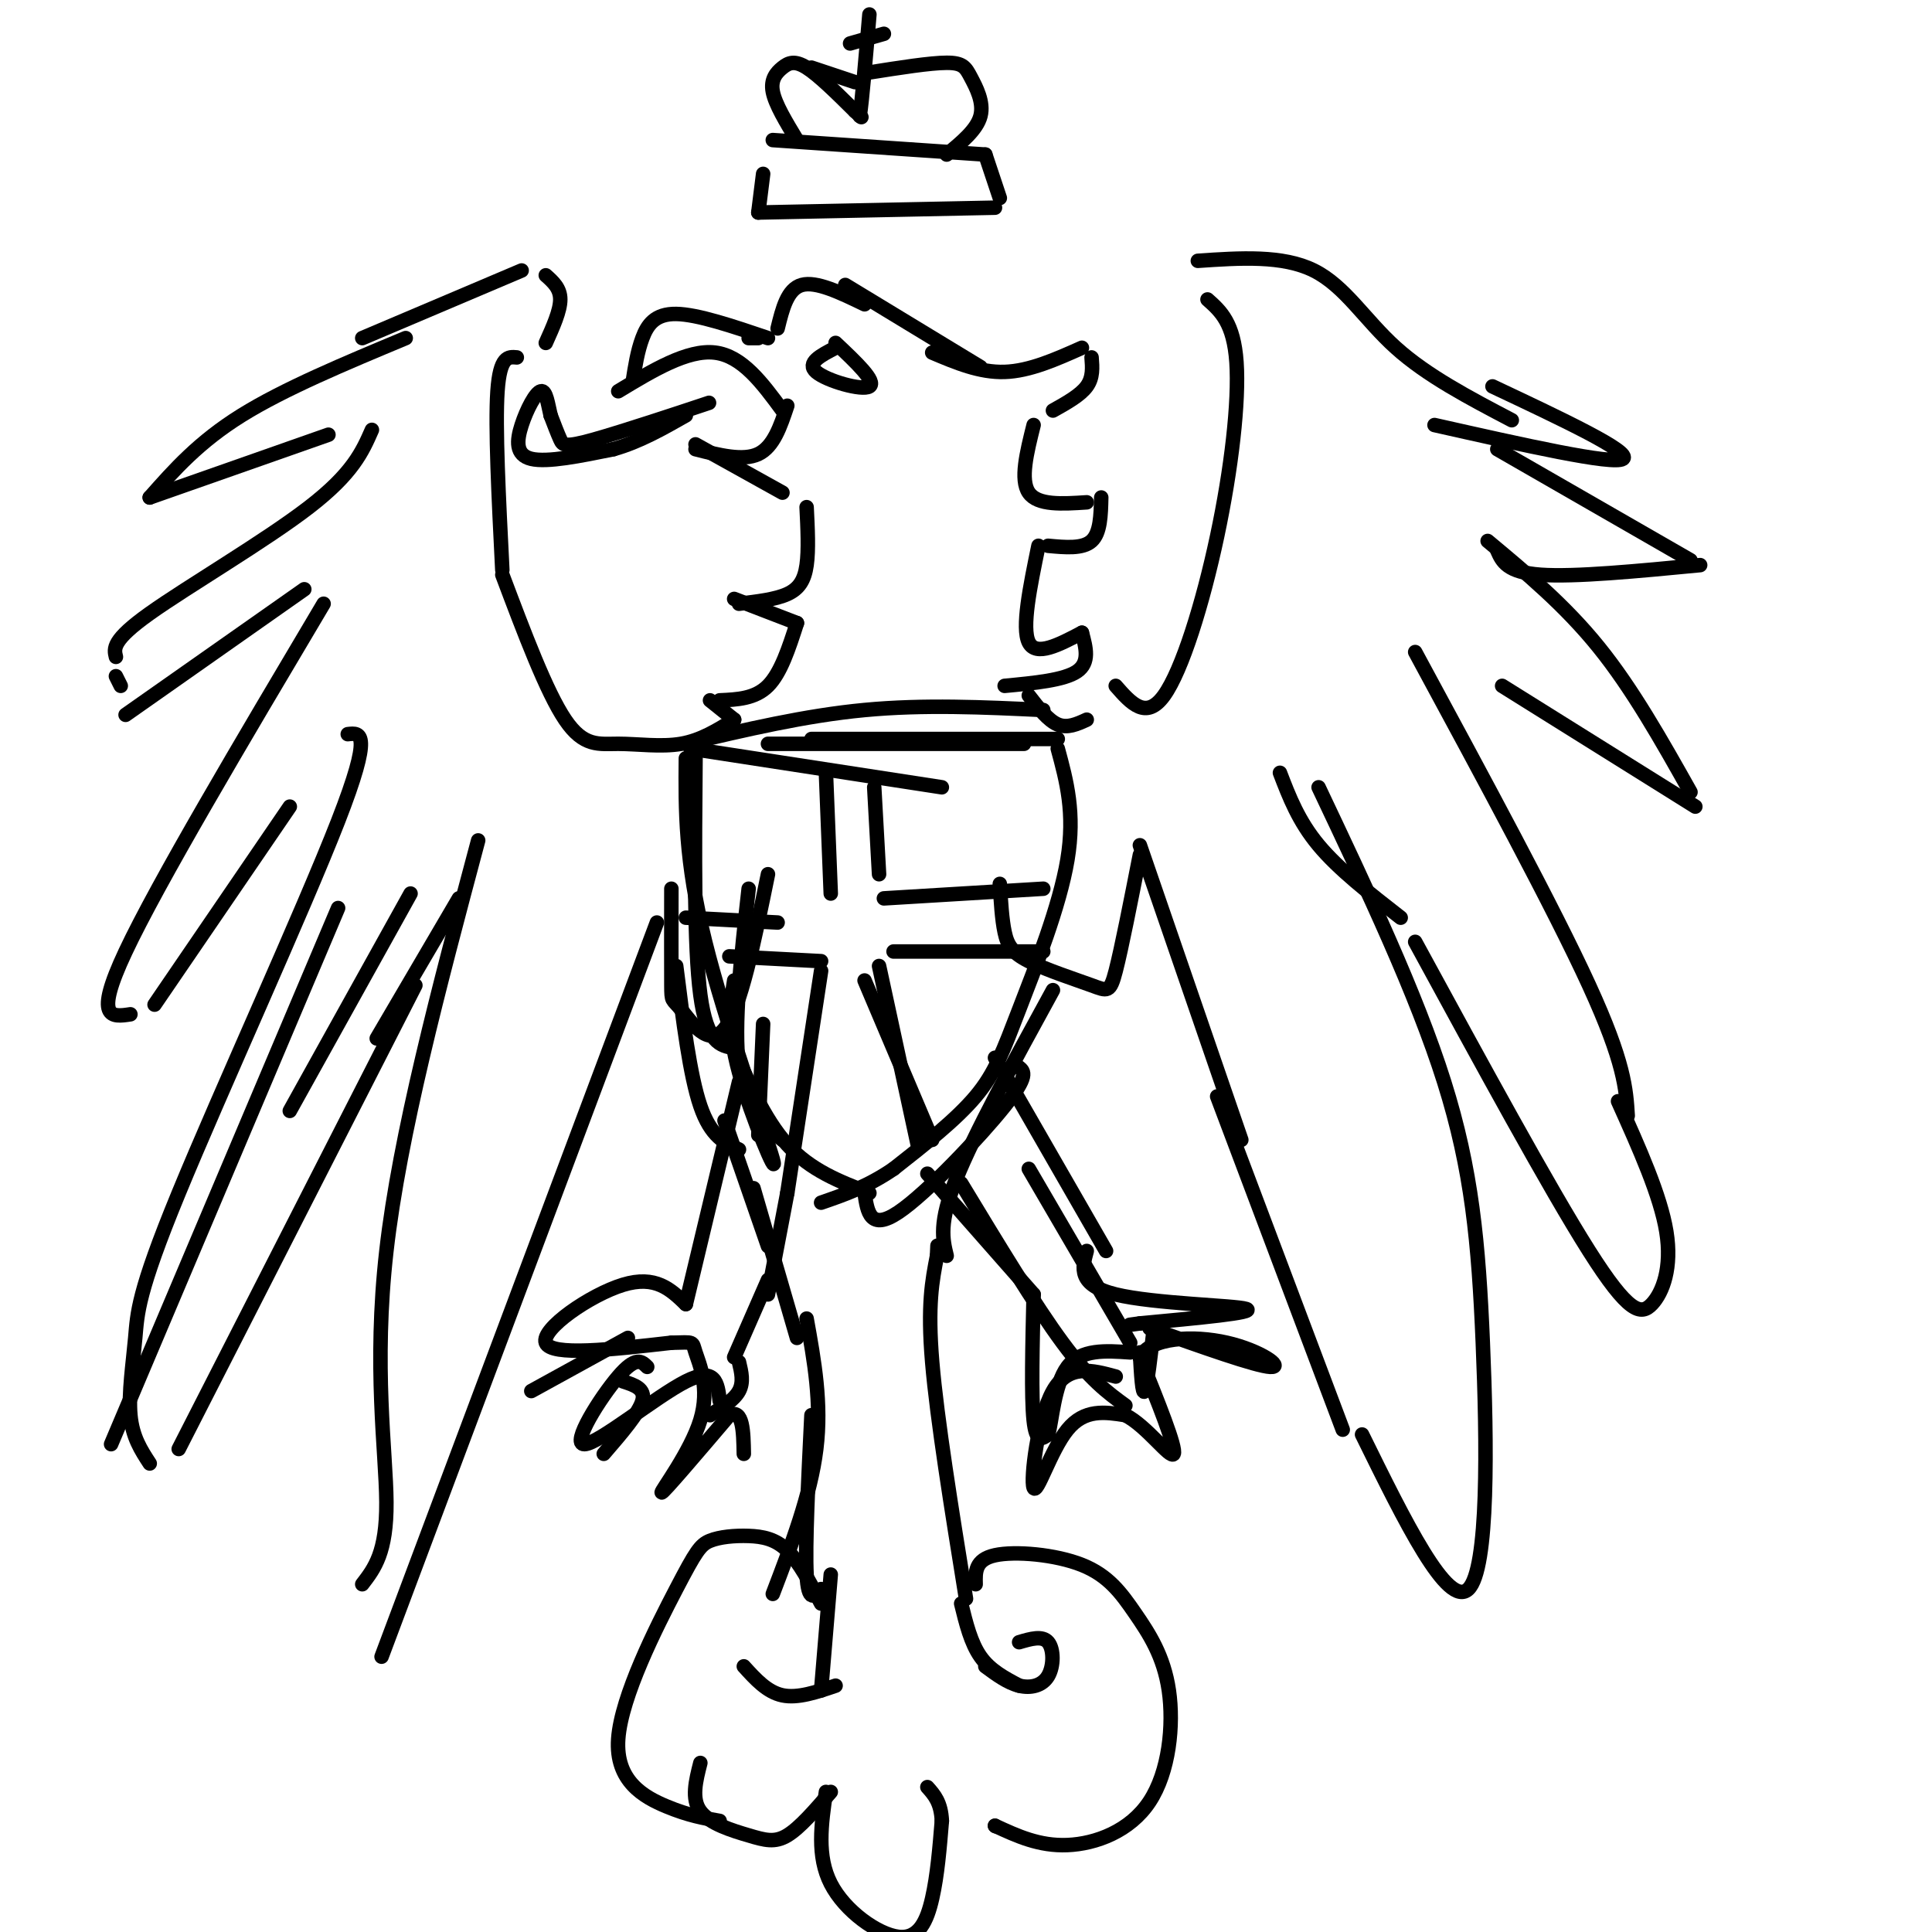 <svg viewBox='0 0 400 400' version='1.1' xmlns='http://www.w3.org/2000/svg' xmlns:xlink='http://www.w3.org/1999/xlink'><g fill='none' stroke='rgb(0,0,0)' stroke-width='3' stroke-linecap='round' stroke-linejoin='round'><path d='M157,70c0.000,0.000 -2.000,0.000 -2,0'/><path d='M159,70c-7.289,-2.467 -14.578,-4.933 -19,-5c-4.422,-0.067 -5.978,2.267 -7,5c-1.022,2.733 -1.511,5.867 -2,9'/><path d='M128,81c7.167,-4.333 14.333,-8.667 20,-8c5.667,0.667 9.833,6.333 14,12'/><path d='M163,84c-1.417,4.250 -2.833,8.500 -6,10c-3.167,1.500 -8.083,0.250 -13,-1'/><path d='M144,92c0.000,0.000 18.000,10.000 18,10'/><path d='M161,68c1.000,-4.083 2.000,-8.167 5,-9c3.000,-0.833 8.000,1.583 13,4'/><path d='M175,59c0.000,0.000 28.000,17.000 28,17'/><path d='M173,72c-3.067,1.578 -6.133,3.156 -4,5c2.133,1.844 9.467,3.956 11,3c1.533,-0.956 -2.733,-4.978 -7,-9'/><path d='M193,73c4.917,2.083 9.833,4.167 15,4c5.167,-0.167 10.583,-2.583 16,-5'/><path d='M226,74c0.167,2.083 0.333,4.167 -1,6c-1.333,1.833 -4.167,3.417 -7,5'/><path d='M214,88c-1.417,5.667 -2.833,11.333 -1,14c1.833,2.667 6.917,2.333 12,2'/><path d='M228,103c-0.083,3.667 -0.167,7.333 -2,9c-1.833,1.667 -5.417,1.333 -9,1'/><path d='M215,113c-1.750,8.500 -3.500,17.000 -2,20c1.500,3.000 6.250,0.500 11,-2'/><path d='M224,131c0.833,3.083 1.667,6.167 -1,8c-2.667,1.833 -8.833,2.417 -15,3'/><path d='M167,105c0.222,4.444 0.444,8.889 0,12c-0.444,3.111 -1.556,4.889 -4,6c-2.444,1.111 -6.222,1.556 -10,2'/><path d='M152,124c0.000,0.000 13.000,5.000 13,5'/><path d='M165,129c-1.667,5.167 -3.333,10.333 -6,13c-2.667,2.667 -6.333,2.833 -10,3'/><path d='M147,145c0.000,0.000 5.000,4.000 5,4'/><path d='M152,149c-3.429,2.143 -6.857,4.286 -11,5c-4.143,0.714 -9.000,0.000 -13,0c-4.000,0.000 -7.143,0.714 -11,-5c-3.857,-5.714 -8.429,-17.857 -13,-30'/><path d='M104,118c-0.750,-14.833 -1.500,-29.667 -1,-37c0.500,-7.333 2.250,-7.167 4,-7'/><path d='M113,71c1.500,-3.333 3.000,-6.667 3,-9c0.000,-2.333 -1.500,-3.667 -3,-5'/><path d='M108,56c0.000,0.000 -33.000,14.000 -33,14'/><path d='M84,70c-12.583,5.250 -25.167,10.500 -34,16c-8.833,5.500 -13.917,11.250 -19,17'/><path d='M31,103c0.000,0.000 37.000,-13.000 37,-13'/><path d='M77,89c-1.978,4.511 -3.956,9.022 -13,16c-9.044,6.978 -25.156,16.422 -33,22c-7.844,5.578 -7.422,7.289 -7,9'/><path d='M24,140c0.000,0.000 1.000,2.000 1,2'/><path d='M26,148c0.000,0.000 37.000,-26.000 37,-26'/><path d='M67,125c-17.167,28.917 -34.333,57.833 -41,72c-6.667,14.167 -2.833,13.583 1,13'/><path d='M32,208c0.000,0.000 28.000,-41.000 28,-41'/><path d='M72,152c2.633,-0.314 5.266,-0.628 -2,18c-7.266,18.628 -24.432,56.199 -33,77c-8.568,20.801 -8.537,24.831 -9,30c-0.463,5.169 -1.418,11.477 -1,16c0.418,4.523 2.209,7.262 4,10'/><path d='M37,300c0.000,0.000 49.000,-96.000 49,-96'/><path d='M99,174c-8.133,30.489 -16.267,60.978 -19,85c-2.733,24.022 -0.067,41.578 0,52c0.067,10.422 -2.467,13.711 -5,17'/><path d='M79,343c0.000,0.000 57.000,-152.000 57,-152'/><path d='M139,184c-0.012,8.196 -0.024,16.393 0,20c0.024,3.607 0.083,2.625 2,5c1.917,2.375 5.690,8.107 9,4c3.310,-4.107 6.155,-18.054 9,-32'/><path d='M213,144c2.000,2.583 4.000,5.167 6,6c2.000,0.833 4.000,-0.083 6,-1'/><path d='M231,142c3.137,3.583 6.274,7.167 10,2c3.726,-5.167 8.042,-19.083 11,-33c2.958,-13.917 4.560,-27.833 4,-36c-0.560,-8.167 -3.280,-10.583 -6,-13'/><path d='M248,54c8.778,-0.600 17.556,-1.200 24,2c6.444,3.200 10.556,10.200 17,16c6.444,5.800 15.222,10.400 24,15'/><path d='M309,80c14.500,6.833 29.000,13.667 27,15c-2.000,1.333 -20.500,-2.833 -39,-7'/><path d='M310,93c0.000,0.000 40.000,23.000 40,23'/><path d='M352,117c-13.000,1.250 -26.000,2.500 -33,2c-7.000,-0.500 -8.000,-2.750 -9,-5'/><path d='M308,112c8.000,6.667 16.000,13.333 23,22c7.000,8.667 13.000,19.333 19,30'/><path d='M351,167c0.000,0.000 -40.000,-25.000 -40,-25'/><path d='M293,135c14.333,26.500 28.667,53.000 36,69c7.333,16.000 7.667,21.500 8,27'/><path d='M335,228c4.393,9.768 8.786,19.536 10,27c1.214,7.464 -0.750,12.625 -3,15c-2.250,2.375 -4.786,1.964 -13,-11c-8.214,-12.964 -22.107,-38.482 -36,-64'/><path d='M290,190c-6.417,-5.000 -12.833,-10.000 -17,-15c-4.167,-5.000 -6.083,-10.000 -8,-15'/><path d='M236,175c0.000,0.000 21.000,61.000 21,61'/><path d='M252,227c0.000,0.000 26.000,69.000 26,69'/><path d='M282,297c8.875,18.048 17.750,36.095 22,32c4.250,-4.095 3.875,-30.333 3,-51c-0.875,-20.667 -2.250,-35.762 -8,-54c-5.750,-18.238 -15.875,-39.619 -26,-61'/><path d='M236,177c-1.903,9.684 -3.805,19.368 -5,24c-1.195,4.632 -1.681,4.211 -5,3c-3.319,-1.211 -9.470,-3.211 -13,-5c-3.530,-1.789 -4.437,-3.368 -5,-6c-0.563,-2.632 -0.781,-6.316 -1,-10'/><path d='M155,184c-1.583,14.167 -3.167,28.333 -2,37c1.167,8.667 5.083,11.833 9,15'/><path d='M158,212c0.000,0.000 -1.000,23.000 -1,23'/><path d='M144,157c-0.167,19.500 -0.333,39.000 1,49c1.333,10.000 4.167,10.500 7,11'/><path d='M152,203c-0.762,4.881 -1.524,9.762 1,19c2.524,9.238 8.333,22.833 7,18c-1.333,-4.833 -9.810,-28.095 -14,-45c-4.190,-16.905 -4.095,-27.452 -4,-38'/><path d='M142,154c12.333,-2.917 24.667,-5.833 37,-7c12.333,-1.167 24.667,-0.583 37,0'/><path d='M159,154c0.000,0.000 53.000,0.000 53,0'/><path d='M219,155c1.810,6.661 3.619,13.321 2,23c-1.619,9.679 -6.667,22.375 -10,31c-3.333,8.625 -4.952,13.179 -9,18c-4.048,4.821 -10.524,9.911 -17,15'/><path d='M185,242c-5.333,3.667 -10.167,5.333 -15,7'/><path d='M151,215c3.583,8.333 7.167,16.667 12,22c4.833,5.333 10.917,7.667 17,10'/><path d='M179,247c0.578,3.956 1.156,7.911 7,4c5.844,-3.911 16.956,-15.689 22,-22c5.044,-6.311 4.022,-7.156 3,-8'/><path d='M143,155c0.000,0.000 52.000,8.000 52,8'/><path d='M168,153c0.000,0.000 51.000,0.000 51,0'/><path d='M171,160c0.000,0.000 1.000,25.000 1,25'/><path d='M181,163c0.000,0.000 1.000,18.000 1,18'/><path d='M142,190c0.000,0.000 19.000,1.000 19,1'/><path d='M151,198c0.000,0.000 19.000,1.000 19,1'/><path d='M170,201c0.000,0.000 -7.000,46.000 -7,46'/><path d='M179,203c0.000,0.000 14.000,33.000 14,33'/><path d='M182,200c0.000,0.000 8.000,37.000 8,37'/><path d='M185,197c0.000,0.000 31.000,0.000 31,0'/><path d='M183,186c0.000,0.000 33.000,-2.000 33,-2'/><path d='M158,36c0.000,0.000 -1.000,8.000 -1,8'/><path d='M157,44c0.000,0.000 49.000,-1.000 49,-1'/><path d='M160,29c0.000,0.000 44.000,3.000 44,3'/><path d='M204,32c0.000,0.000 3.000,9.000 3,9'/><path d='M165,29c-2.250,-3.714 -4.500,-7.429 -5,-10c-0.500,-2.571 0.750,-4.000 2,-5c1.250,-1.000 2.500,-1.571 5,0c2.500,1.571 6.250,5.286 10,9'/><path d='M177,23c1.833,1.667 1.417,1.333 1,1'/><path d='M178,24c0.500,-3.333 1.250,-12.167 2,-21'/><path d='M180,15c6.298,-0.994 12.595,-1.988 16,-2c3.405,-0.012 3.917,0.958 5,3c1.083,2.042 2.738,5.155 2,8c-0.738,2.845 -3.869,5.423 -7,8'/><path d='M177,17c0.000,0.000 -9.000,-3.000 -9,-3'/><path d='M176,9c0.000,0.000 7.000,-2.000 7,-2'/><path d='M142,85c3.560,-1.185 7.119,-2.369 3,-1c-4.119,1.369 -15.917,5.292 -22,7c-6.083,1.708 -6.452,1.202 -7,0c-0.548,-1.202 -1.274,-3.101 -2,-5'/><path d='M114,86c-0.542,-2.212 -0.898,-5.242 -2,-5c-1.102,0.242 -2.951,3.758 -4,7c-1.049,3.242 -1.300,6.212 2,7c3.300,0.788 10.150,-0.606 17,-2'/><path d='M127,93c5.333,-1.500 10.167,-4.250 15,-7'/><path d='M153,224c0.000,0.000 -11.000,46.000 -11,46'/><path d='M163,247c0.000,0.000 -4.000,21.000 -4,21'/><path d='M192,243c0.000,0.000 22.000,25.000 22,25'/><path d='M206,219c0.000,0.000 23.000,40.000 23,40'/><path d='M159,265c0.000,0.000 -7.000,16.000 -7,16'/><path d='M142,270c-3.133,-3.022 -6.267,-6.044 -13,-4c-6.733,2.044 -17.067,9.156 -16,12c1.067,2.844 13.533,1.422 26,0'/><path d='M139,278c4.922,-0.105 4.226,-0.368 5,2c0.774,2.368 3.016,7.368 1,14c-2.016,6.632 -8.290,14.895 -8,15c0.290,0.105 7.145,-7.947 14,-16'/><path d='M151,293c2.833,-1.333 2.917,3.333 3,8'/><path d='M134,283c-1.161,-1.149 -2.321,-2.298 -6,2c-3.679,4.298 -9.875,14.042 -7,14c2.875,-0.042 14.821,-9.869 21,-13c6.179,-3.131 6.589,0.435 7,4'/><path d='M153,282c0.500,2.083 1.000,4.167 0,6c-1.000,1.833 -3.500,3.417 -6,5'/><path d='M214,268c-0.250,10.583 -0.500,21.167 0,26c0.500,4.833 1.750,3.917 3,3'/><path d='M217,297c0.778,-2.511 1.222,-10.289 4,-14c2.778,-3.711 7.889,-3.356 13,-3'/><path d='M225,259c-0.956,3.533 -1.911,7.067 6,9c7.911,1.933 24.689,2.267 27,3c2.311,0.733 -9.844,1.867 -22,3'/><path d='M236,274c-3.667,0.500 -1.833,0.250 0,0'/><path d='M236,280c0.250,4.500 0.500,9.000 1,8c0.500,-1.000 1.250,-7.500 2,-14'/><path d='M140,200c1.417,11.333 2.833,22.667 5,29c2.167,6.333 5.083,7.667 8,9'/><path d='M150,232c0.000,0.000 9.000,26.000 9,26'/><path d='M156,246c0.000,0.000 9.000,31.000 9,31'/><path d='M167,273c1.583,8.750 3.167,17.500 2,27c-1.167,9.500 -5.083,19.750 -9,30'/><path d='M168,293c-0.667,13.500 -1.333,27.000 -1,33c0.333,6.000 1.667,4.500 3,3'/><path d='M200,331c-3.000,-18.583 -6.000,-37.167 -7,-49c-1.000,-11.833 0.000,-16.917 1,-22'/><path d='M194,260c0.167,-3.667 0.083,-1.833 0,0'/><path d='M196,260c-0.833,-3.417 -1.667,-6.833 2,-16c3.667,-9.167 11.833,-24.083 20,-39'/><path d='M172,326c0.000,0.000 -2.000,24.000 -2,24'/><path d='M170,332c-2.269,-4.301 -4.538,-8.601 -7,-11c-2.462,-2.399 -5.117,-2.896 -8,-3c-2.883,-0.104 -5.993,0.185 -8,1c-2.007,0.815 -2.909,2.157 -7,10c-4.091,7.843 -11.371,22.189 -12,31c-0.629,8.811 5.392,12.089 10,14c4.608,1.911 7.804,2.456 11,3'/><path d='M145,365c-0.946,3.714 -1.893,7.429 0,10c1.893,2.571 6.625,4.000 10,5c3.375,1.000 5.393,1.571 8,0c2.607,-1.571 5.804,-5.286 9,-9'/><path d='M171,371c-0.964,6.643 -1.929,13.286 1,19c2.929,5.714 9.750,10.500 14,11c4.250,0.500 5.929,-3.286 7,-8c1.071,-4.714 1.536,-10.357 2,-16'/><path d='M195,377c-0.167,-3.833 -1.583,-5.417 -3,-7'/><path d='M202,328c-0.072,-2.545 -0.143,-5.089 4,-6c4.143,-0.911 12.502,-0.188 18,2c5.498,2.188 8.136,5.840 11,10c2.864,4.160 5.953,8.826 7,16c1.047,7.174 0.051,16.854 -4,23c-4.051,6.146 -11.157,8.756 -17,9c-5.843,0.244 -10.421,-1.878 -15,-4'/><path d='M206,378c0.000,0.000 0.100,0.100 0.1,0.1'/><path d='M199,332c1.000,4.083 2.000,8.167 4,11c2.000,2.833 5.000,4.417 8,6'/><path d='M204,345c2.315,1.708 4.631,3.417 7,4c2.369,0.583 4.792,0.042 6,-2c1.208,-2.042 1.202,-5.583 0,-7c-1.202,-1.417 -3.601,-0.708 -6,0'/><path d='M173,349c-3.917,1.333 -7.833,2.667 -11,2c-3.167,-0.667 -5.583,-3.333 -8,-6'/><path d='M199,245c7.667,12.667 15.333,25.333 21,33c5.667,7.667 9.333,10.333 13,13'/><path d='M213,242c0.000,0.000 21.000,36.000 21,36'/><path d='M231,285c-4.905,-1.333 -9.810,-2.667 -13,3c-3.190,5.667 -4.667,18.333 -4,20c0.667,1.667 3.476,-7.667 7,-12c3.524,-4.333 7.762,-3.667 12,-3'/><path d='M233,293c4.400,2.200 9.400,9.200 10,8c0.600,-1.200 -3.200,-10.600 -7,-20'/><path d='M236,281c2.155,-4.167 11.042,-4.583 18,-3c6.958,1.583 11.988,5.167 9,5c-2.988,-0.167 -13.994,-4.083 -25,-8'/><path d='M130,277c0.000,0.000 -20.000,11.000 -20,11'/><path d='M129,286c2.333,0.750 4.667,1.500 4,4c-0.667,2.500 -4.333,6.750 -8,11'/><path d='M95,186c0.000,0.000 -17.000,29.000 -17,29'/><path d='M85,185c0.000,0.000 -25.000,45.000 -25,45'/><path d='M70,188c0.000,0.000 -47.000,111.000 -47,111'/></g>
</svg>